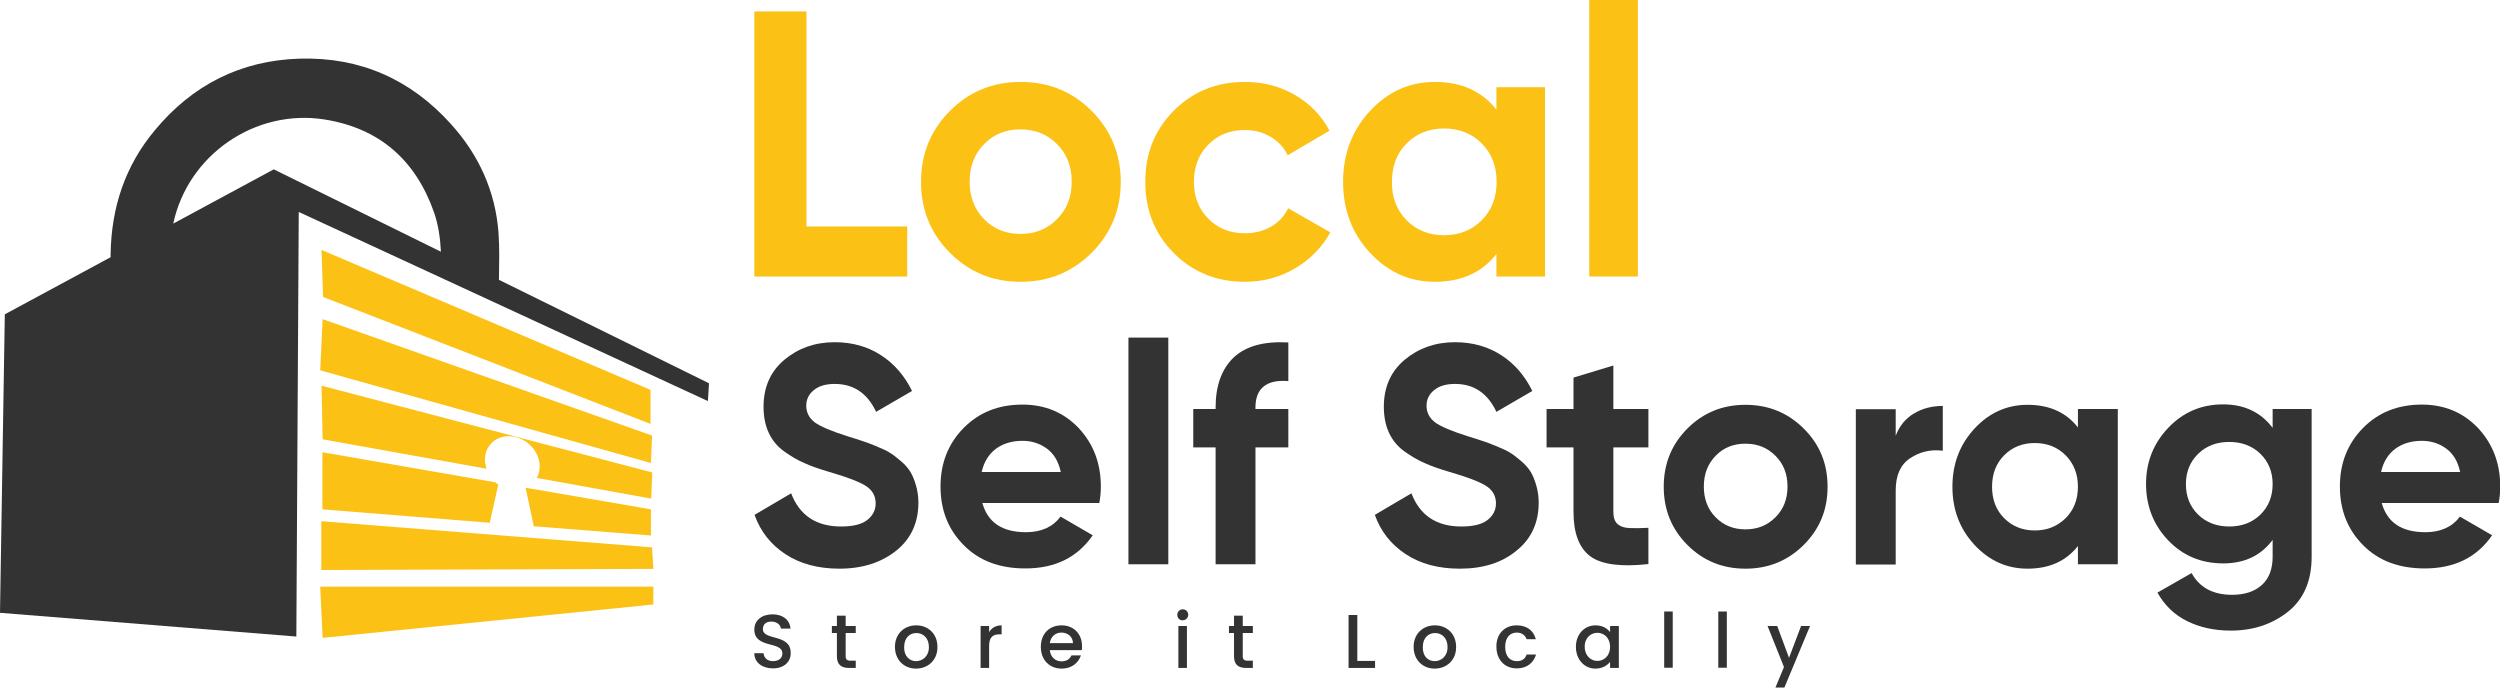 <?xml version="1.0" encoding="UTF-8"?>
<svg xmlns="http://www.w3.org/2000/svg" width="160" height="44" viewBox="0 0 160 44" fill="none">
  <g clip-path="url(#clip0_388_32976)">
    <path d="M51.614 14.494H58.062V17.699H48.277V0.731H51.614V14.494Z" fill="#FCC115"></path>
    <path d="M69.865 16.18C68.617 17.417 67.103 18.035 65.323 18.035C63.529 18.035 62.029 17.417 60.795 16.18C59.562 14.943 58.945 13.425 58.945 11.639C58.945 9.854 59.562 8.336 60.795 7.099C62.029 5.862 63.543 5.243 65.323 5.243C67.117 5.243 68.631 5.862 69.865 7.099C71.098 8.336 71.729 9.854 71.729 11.639C71.729 13.425 71.098 14.943 69.865 16.18ZM62.982 14.029C63.599 14.662 64.384 14.971 65.309 14.971C66.248 14.971 67.019 14.662 67.65 14.029C68.281 13.396 68.589 12.595 68.589 11.625C68.589 10.655 68.281 9.854 67.65 9.221C67.019 8.589 66.234 8.28 65.309 8.28C64.37 8.28 63.599 8.589 62.982 9.221C62.365 9.854 62.057 10.655 62.057 11.625C62.057 12.595 62.365 13.396 62.982 14.029Z" fill="#FCC115"></path>
    <path d="M79.677 18.035C77.855 18.035 76.341 17.417 75.122 16.194C73.902 14.971 73.299 13.453 73.299 11.639C73.299 9.826 73.902 8.308 75.122 7.085C76.341 5.862 77.855 5.243 79.677 5.243C80.855 5.243 81.92 5.524 82.888 6.087C83.855 6.649 84.584 7.408 85.088 8.364L82.411 9.938C82.173 9.432 81.808 9.039 81.317 8.758C80.827 8.462 80.28 8.322 79.663 8.322C78.724 8.322 77.953 8.631 77.337 9.25C76.72 9.868 76.411 10.669 76.411 11.639C76.411 12.595 76.72 13.383 77.337 14.001C77.953 14.62 78.724 14.929 79.663 14.929C80.294 14.929 80.855 14.788 81.346 14.507C81.836 14.226 82.201 13.832 82.439 13.326L85.144 14.873C84.612 15.829 83.869 16.588 82.902 17.164C81.92 17.74 80.855 18.035 79.677 18.035Z" fill="#FCC115"></path>
    <path d="M95.77 5.581H98.882V17.698H95.77V16.264C94.831 17.445 93.527 18.035 91.831 18.035C90.219 18.035 88.831 17.417 87.682 16.18C86.532 14.943 85.957 13.425 85.957 11.639C85.957 9.854 86.532 8.336 87.682 7.099C88.831 5.862 90.219 5.243 91.831 5.243C93.527 5.243 94.831 5.834 95.77 7.014V5.581ZM90.023 14.099C90.653 14.732 91.453 15.055 92.42 15.055C93.387 15.055 94.186 14.732 94.831 14.099C95.462 13.467 95.784 12.637 95.784 11.639C95.784 10.641 95.462 9.812 94.831 9.179C94.2 8.547 93.387 8.223 92.42 8.223C91.453 8.223 90.653 8.547 90.023 9.179C89.392 9.812 89.084 10.641 89.084 11.639C89.07 12.637 89.392 13.453 90.023 14.099Z" fill="#FCC115"></path>
    <path d="M101.713 17.698V0H104.825V17.698H101.713Z" fill="#FCC115"></path>
    <path d="M53.73 36.395C52.357 36.395 51.207 36.085 50.268 35.467C49.329 34.848 48.67 34.019 48.291 32.951L50.633 31.573C51.179 32.993 52.245 33.696 53.829 33.696C54.599 33.696 55.16 33.555 55.511 33.274C55.861 32.993 56.043 32.641 56.043 32.22C56.043 31.728 55.819 31.348 55.385 31.081C54.95 30.814 54.165 30.519 53.044 30.195C52.427 30.012 51.894 29.83 51.474 29.633C51.039 29.45 50.618 29.197 50.184 28.888C49.749 28.579 49.427 28.185 49.203 27.707C48.978 27.229 48.866 26.667 48.866 26.034C48.866 24.769 49.315 23.771 50.198 23.026C51.095 22.281 52.16 21.901 53.422 21.901C54.544 21.901 55.539 22.183 56.38 22.731C57.235 23.279 57.894 24.052 58.37 25.022L56.071 26.358C55.511 25.163 54.628 24.572 53.422 24.572C52.847 24.572 52.413 24.699 52.09 24.966C51.768 25.219 51.6 25.556 51.6 25.964C51.6 26.4 51.782 26.751 52.146 27.032C52.511 27.299 53.212 27.595 54.235 27.918C54.656 28.044 54.978 28.157 55.202 28.227C55.427 28.297 55.721 28.41 56.099 28.565C56.478 28.719 56.772 28.86 56.969 28.986C57.179 29.113 57.403 29.296 57.669 29.52C57.936 29.745 58.132 29.984 58.272 30.209C58.412 30.448 58.525 30.73 58.623 31.067C58.721 31.404 58.777 31.77 58.777 32.163C58.777 33.443 58.314 34.469 57.375 35.228C56.436 35.987 55.216 36.395 53.73 36.395Z" fill="#333333"></path>
    <path d="M62.87 32.191C63.221 33.442 64.146 34.061 65.66 34.061C66.641 34.061 67.384 33.724 67.875 33.063L69.935 34.258C68.954 35.678 67.524 36.38 65.618 36.38C63.978 36.38 62.66 35.888 61.679 34.89C60.684 33.892 60.193 32.641 60.193 31.137C60.193 29.647 60.684 28.396 61.665 27.398C62.646 26.4 63.894 25.894 65.436 25.894C66.893 25.894 68.085 26.4 69.038 27.398C69.977 28.41 70.454 29.647 70.454 31.137C70.454 31.474 70.426 31.826 70.356 32.191H62.87ZM62.828 30.209H67.889C67.749 29.534 67.44 29.028 66.992 28.705C66.529 28.368 66.01 28.213 65.436 28.213C64.749 28.213 64.174 28.396 63.725 28.733C63.263 29.085 62.968 29.577 62.828 30.209Z" fill="#333333"></path>
    <path d="M72.22 36.114V21.606H74.772V36.114H72.22Z" fill="#333333"></path>
    <path d="M82.453 24.39C81.051 24.277 80.35 24.854 80.35 26.077V26.175H82.453V28.635H80.35V36.114H77.799V28.635H76.369V26.175H77.799V26.077C77.799 24.671 78.192 23.603 78.962 22.872C79.747 22.141 80.911 21.831 82.453 21.916V24.39Z" fill="#333333"></path>
    <path d="M93.429 36.395C92.055 36.395 90.906 36.085 89.967 35.467C89.028 34.848 88.369 34.019 87.99 32.951L90.331 31.573C90.878 32.993 91.943 33.696 93.527 33.696C94.298 33.696 94.859 33.555 95.209 33.274C95.56 32.993 95.742 32.641 95.742 32.22C95.742 31.728 95.518 31.348 95.083 31.081C94.649 30.814 93.864 30.519 92.742 30.195C92.126 30.012 91.593 29.83 91.172 29.633C90.738 29.45 90.317 29.197 89.883 28.888C89.448 28.579 89.126 28.185 88.901 27.707C88.677 27.229 88.565 26.667 88.565 26.034C88.565 24.769 89.013 23.771 89.897 23.026C90.794 22.281 91.859 21.901 93.121 21.901C94.242 21.901 95.237 22.183 96.079 22.731C96.934 23.279 97.593 24.052 98.069 25.022L95.77 26.358C95.209 25.163 94.326 24.572 93.121 24.572C92.546 24.572 92.112 24.699 91.789 24.966C91.467 25.219 91.298 25.556 91.298 25.964C91.298 26.4 91.481 26.751 91.845 27.032C92.21 27.299 92.91 27.595 93.934 27.918C94.354 28.044 94.677 28.157 94.901 28.227C95.125 28.297 95.42 28.41 95.798 28.565C96.177 28.719 96.471 28.86 96.667 28.986C96.878 29.113 97.102 29.296 97.368 29.52C97.635 29.745 97.831 29.984 97.971 30.209C98.111 30.448 98.223 30.73 98.321 31.067C98.419 31.404 98.476 31.77 98.476 32.163C98.476 33.443 98.013 34.469 97.074 35.228C96.135 36.015 94.915 36.395 93.429 36.395Z" fill="#333333"></path>
    <path d="M105.498 28.635H103.255V32.768C103.255 33.119 103.34 33.358 103.508 33.527C103.676 33.682 103.928 33.78 104.265 33.794C104.601 33.808 105.008 33.808 105.498 33.78V36.1C103.746 36.296 102.498 36.128 101.784 35.608C101.069 35.073 100.704 34.132 100.704 32.768V28.635H98.98V26.175H100.704V24.165L103.255 23.392V26.175H105.498V28.635Z" fill="#333333"></path>
    <path d="M115.437 34.877C114.414 35.889 113.18 36.395 111.708 36.395C110.236 36.395 109.003 35.889 107.993 34.877C106.984 33.865 106.479 32.628 106.479 31.152C106.479 29.676 106.984 28.439 107.993 27.426C109.003 26.414 110.236 25.908 111.708 25.908C113.18 25.908 114.414 26.414 115.437 27.426C116.46 28.439 116.965 29.676 116.965 31.152C116.965 32.628 116.46 33.851 115.437 34.877ZM109.802 33.106C110.306 33.626 110.951 33.879 111.708 33.879C112.479 33.879 113.11 33.626 113.629 33.106C114.147 32.586 114.4 31.939 114.4 31.138C114.4 30.336 114.147 29.69 113.629 29.169C113.11 28.649 112.479 28.396 111.708 28.396C110.937 28.396 110.306 28.649 109.802 29.169C109.297 29.69 109.045 30.336 109.045 31.138C109.045 31.939 109.297 32.6 109.802 33.106Z" fill="#333333"></path>
    <path d="M121.325 27.89C121.563 27.258 121.955 26.78 122.502 26.456C123.049 26.133 123.666 25.979 124.339 25.979V28.846C123.554 28.748 122.867 28.916 122.25 29.324C121.633 29.732 121.325 30.421 121.325 31.377V36.128H118.773V26.189H121.325V27.89Z" fill="#333333"></path>
    <path d="M132.987 26.175H135.539V36.114H132.987V34.947C132.216 35.917 131.151 36.395 129.763 36.395C128.446 36.395 127.31 35.889 126.371 34.877C125.432 33.865 124.955 32.628 124.955 31.152C124.955 29.676 125.432 28.439 126.371 27.426C127.31 26.414 128.446 25.908 129.763 25.908C131.151 25.908 132.23 26.386 132.987 27.356V26.175ZM128.263 33.162C128.782 33.682 129.427 33.949 130.226 33.949C131.025 33.949 131.67 33.682 132.202 33.162C132.721 32.642 132.987 31.967 132.987 31.152C132.987 30.336 132.721 29.662 132.202 29.141C131.684 28.621 131.025 28.354 130.226 28.354C129.427 28.354 128.782 28.621 128.263 29.141C127.745 29.662 127.492 30.336 127.492 31.152C127.492 31.967 127.745 32.642 128.263 33.162Z" fill="#333333"></path>
    <path d="M145.449 26.175H147.945V35.636C147.945 37.168 147.44 38.349 146.431 39.15C145.421 39.951 144.202 40.359 142.772 40.359C141.707 40.359 140.768 40.148 139.954 39.741C139.141 39.333 138.525 38.728 138.076 37.927L140.263 36.676C140.768 37.604 141.637 38.068 142.856 38.068C143.655 38.068 144.3 37.857 144.763 37.435C145.225 37.013 145.449 36.409 145.449 35.622V34.553C144.693 35.566 143.641 36.057 142.281 36.057C140.88 36.057 139.702 35.566 138.763 34.581C137.824 33.597 137.347 32.389 137.347 30.969C137.347 29.563 137.824 28.368 138.777 27.37C139.73 26.372 140.894 25.88 142.281 25.88C143.641 25.88 144.693 26.386 145.449 27.384V26.175ZM140.683 32.937C141.202 33.443 141.875 33.696 142.674 33.696C143.473 33.696 144.146 33.443 144.664 32.937C145.183 32.431 145.449 31.77 145.449 30.983C145.449 30.195 145.183 29.549 144.664 29.043C144.146 28.537 143.473 28.284 142.674 28.284C141.861 28.284 141.202 28.537 140.683 29.043C140.165 29.549 139.898 30.195 139.898 30.983C139.898 31.784 140.165 32.431 140.683 32.937Z" fill="#333333"></path>
    <path d="M152.43 32.191C152.781 33.442 153.706 34.061 155.22 34.061C156.201 34.061 156.944 33.724 157.435 33.063L159.495 34.258C158.514 35.678 157.084 36.38 155.178 36.38C153.538 36.38 152.22 35.888 151.239 34.89C150.244 33.892 149.753 32.641 149.753 31.137C149.753 29.647 150.244 28.396 151.225 27.398C152.206 26.4 153.454 25.894 154.996 25.894C156.453 25.894 157.645 26.4 158.598 27.398C159.537 28.41 160.014 29.647 160.014 31.137C160.014 31.474 159.986 31.826 159.916 32.191H152.43ZM152.388 30.209H157.449C157.309 29.534 157 29.028 156.552 28.705C156.089 28.368 155.57 28.213 154.996 28.213C154.309 28.213 153.734 28.396 153.285 28.733C152.823 29.085 152.528 29.577 152.388 30.209Z" fill="#333333"></path>
    <path d="M49.469 42.776C48.796 42.776 48.277 42.411 48.277 41.806H48.866C48.894 42.088 49.09 42.313 49.469 42.313C49.861 42.313 50.072 42.102 50.072 41.821C50.072 41.005 48.277 41.539 48.277 40.288C48.277 39.698 48.754 39.318 49.441 39.318C50.086 39.318 50.548 39.656 50.59 40.232H49.974C49.959 40.007 49.749 39.796 49.399 39.782C49.076 39.768 48.824 39.923 48.824 40.26C48.824 41.019 50.604 40.541 50.604 41.778C50.632 42.299 50.226 42.776 49.469 42.776Z" fill="#333333"></path>
    <path d="M53.562 40.513H53.24V40.063H53.562V39.402H54.123V40.063H54.768V40.513H54.123V42.003C54.123 42.2 54.207 42.284 54.431 42.284H54.768V42.748H54.333C53.856 42.748 53.562 42.551 53.562 42.003V40.513Z" fill="#333333"></path>
    <path d="M58.623 42.791C57.866 42.791 57.277 42.243 57.277 41.399C57.277 40.556 57.88 40.022 58.637 40.022C59.394 40.022 59.996 40.556 59.996 41.399C60.01 42.243 59.394 42.791 58.623 42.791ZM58.623 42.313C59.029 42.313 59.45 42.018 59.45 41.413C59.45 40.809 59.057 40.514 58.651 40.514C58.23 40.514 57.866 40.809 57.866 41.413C57.852 42.004 58.216 42.313 58.623 42.313Z" fill="#333333"></path>
    <path d="M63.304 42.749H62.758V40.064H63.304V40.457C63.459 40.19 63.725 40.022 64.103 40.022V40.598H63.963C63.557 40.598 63.304 40.767 63.304 41.343V42.749Z" fill="#333333"></path>
    <path d="M67.945 42.791C67.174 42.791 66.613 42.243 66.613 41.399C66.613 40.556 67.159 40.022 67.945 40.022C68.701 40.022 69.248 40.556 69.248 41.343C69.248 41.441 69.248 41.526 69.234 41.61H67.188C67.23 42.046 67.538 42.327 67.945 42.327C68.281 42.327 68.477 42.158 68.575 41.947H69.178C69.024 42.411 68.603 42.791 67.945 42.791ZM67.188 41.16H68.673C68.659 40.752 68.337 40.485 67.93 40.485C67.552 40.485 67.244 40.738 67.188 41.16Z" fill="#333333"></path>
    <path d="M75.346 39.347C75.346 39.15 75.5 38.995 75.696 38.995C75.892 38.995 76.047 39.15 76.047 39.347C76.047 39.543 75.892 39.698 75.696 39.698C75.5 39.712 75.346 39.557 75.346 39.347ZM75.416 40.063H75.963V42.748H75.416V40.063Z" fill="#333333"></path>
    <path d="M78.977 40.513H78.654V40.063H78.977V39.402H79.537V40.063H80.182V40.513H79.537V42.003C79.537 42.2 79.621 42.284 79.846 42.284H80.182V42.748H79.748C79.271 42.748 78.977 42.551 78.977 42.003V40.513Z" fill="#333333"></path>
    <path d="M86.868 39.36V42.298H88.004V42.748H86.308V39.36H86.868Z" fill="#333333"></path>
    <path d="M91.817 42.791C91.06 42.791 90.471 42.243 90.471 41.399C90.471 40.556 91.074 40.022 91.831 40.022C92.588 40.022 93.191 40.556 93.191 41.399C93.205 42.243 92.588 42.791 91.817 42.791ZM91.817 42.313C92.223 42.313 92.644 42.018 92.644 41.413C92.644 40.809 92.251 40.514 91.845 40.514C91.424 40.514 91.06 40.809 91.06 41.413C91.046 42.004 91.396 42.313 91.817 42.313Z" fill="#333333"></path>
    <path d="M97.059 40.022C97.718 40.022 98.139 40.345 98.293 40.907H97.704C97.606 40.654 97.396 40.485 97.073 40.485C96.625 40.485 96.331 40.823 96.331 41.399C96.331 41.989 96.625 42.313 97.073 42.313C97.41 42.313 97.606 42.172 97.704 41.891H98.307C98.153 42.411 97.732 42.777 97.073 42.777C96.302 42.777 95.77 42.228 95.77 41.385C95.756 40.57 96.302 40.022 97.059 40.022Z" fill="#333333"></path>
    <path d="M102.12 40.022C102.569 40.022 102.877 40.232 103.045 40.457V40.064H103.606V42.749H103.045V42.355C102.877 42.58 102.555 42.791 102.106 42.791C101.405 42.791 100.858 42.215 100.858 41.399C100.858 40.584 101.405 40.022 102.12 40.022ZM102.232 40.499C101.826 40.499 101.419 40.809 101.419 41.385C101.419 41.961 101.812 42.299 102.232 42.299C102.653 42.299 103.045 41.975 103.045 41.399C103.045 40.823 102.653 40.499 102.232 40.499Z" fill="#333333"></path>
    <path d="M106.508 39.136H107.055V42.734H106.508V39.136Z" fill="#333333"></path>
    <path d="M109.97 39.136H110.517V42.734H109.97V39.136Z" fill="#333333"></path>
    <path d="M115.269 40.063H115.843L114.203 44H113.629L114.175 42.692L113.124 40.063H113.741L114.498 42.102L115.269 40.063Z" fill="#333333"></path>
    <path d="M31.933 17.909C31.947 16.897 31.975 15.899 31.905 14.901C31.708 12.244 30.643 9.91 28.863 7.942C26.284 5.075 23.045 3.641 19.177 3.753C15.406 3.866 12.308 5.44 9.911 8.336C7.99 10.627 7.121 13.312 7.079 16.279C7.079 16.335 7.079 16.405 7.079 16.461L0.308 20.116L0 39.22L18.966 40.739L19.12 13.565L45.306 25.669L45.376 24.53L31.933 17.909ZM17.522 10.838L11.088 14.31C12.027 9.91 16.331 6.944 20.774 7.647C24.293 8.209 26.606 10.248 27.783 13.607C28.064 14.423 28.176 15.266 28.218 16.11L17.522 10.838Z" fill="#333333"></path>
    <path d="M20.648 20.426L41.731 27.876L41.661 29.634L20.494 23.701L20.648 20.426Z" fill="#FCC115"></path>
    <path d="M41.745 30.237L41.675 31.91L34.358 30.589C34.47 30.378 34.54 30.125 34.54 29.858C34.54 28.916 33.755 28.058 32.788 27.932C31.82 27.805 31.035 28.48 31.035 29.422C31.035 29.619 31.078 29.816 31.134 29.998L20.648 28.115L20.578 24.685L41.745 30.237Z" fill="#FCC115"></path>
    <path d="M31.708 30.87C31.765 30.926 31.82 30.969 31.891 31.011L31.344 33.457L20.634 32.599V28.944L31.708 30.87Z" fill="#FCC115"></path>
    <path d="M41.661 32.599V34.272L34.162 33.682L33.643 31.236C33.657 31.236 33.671 31.222 33.685 31.222L41.661 32.599Z" fill="#FCC115"></path>
    <path d="M20.564 33.358L41.731 35.031L41.816 36.409L20.564 36.479V33.358Z" fill="#FCC115"></path>
    <path d="M20.494 37.548H41.815V38.687L20.648 40.823L20.494 37.548Z" fill="#FCC115"></path>
    <path d="M20.676 19.005L41.633 27.131V24.952L20.578 15.997L20.676 19.005Z" fill="#FCC115"></path>
  </g>
  <defs>
    <clipPath id="clip0_388_32976">
      <rect width="160" height="44" fill="white"></rect>
    </clipPath>
  </defs>
</svg>
